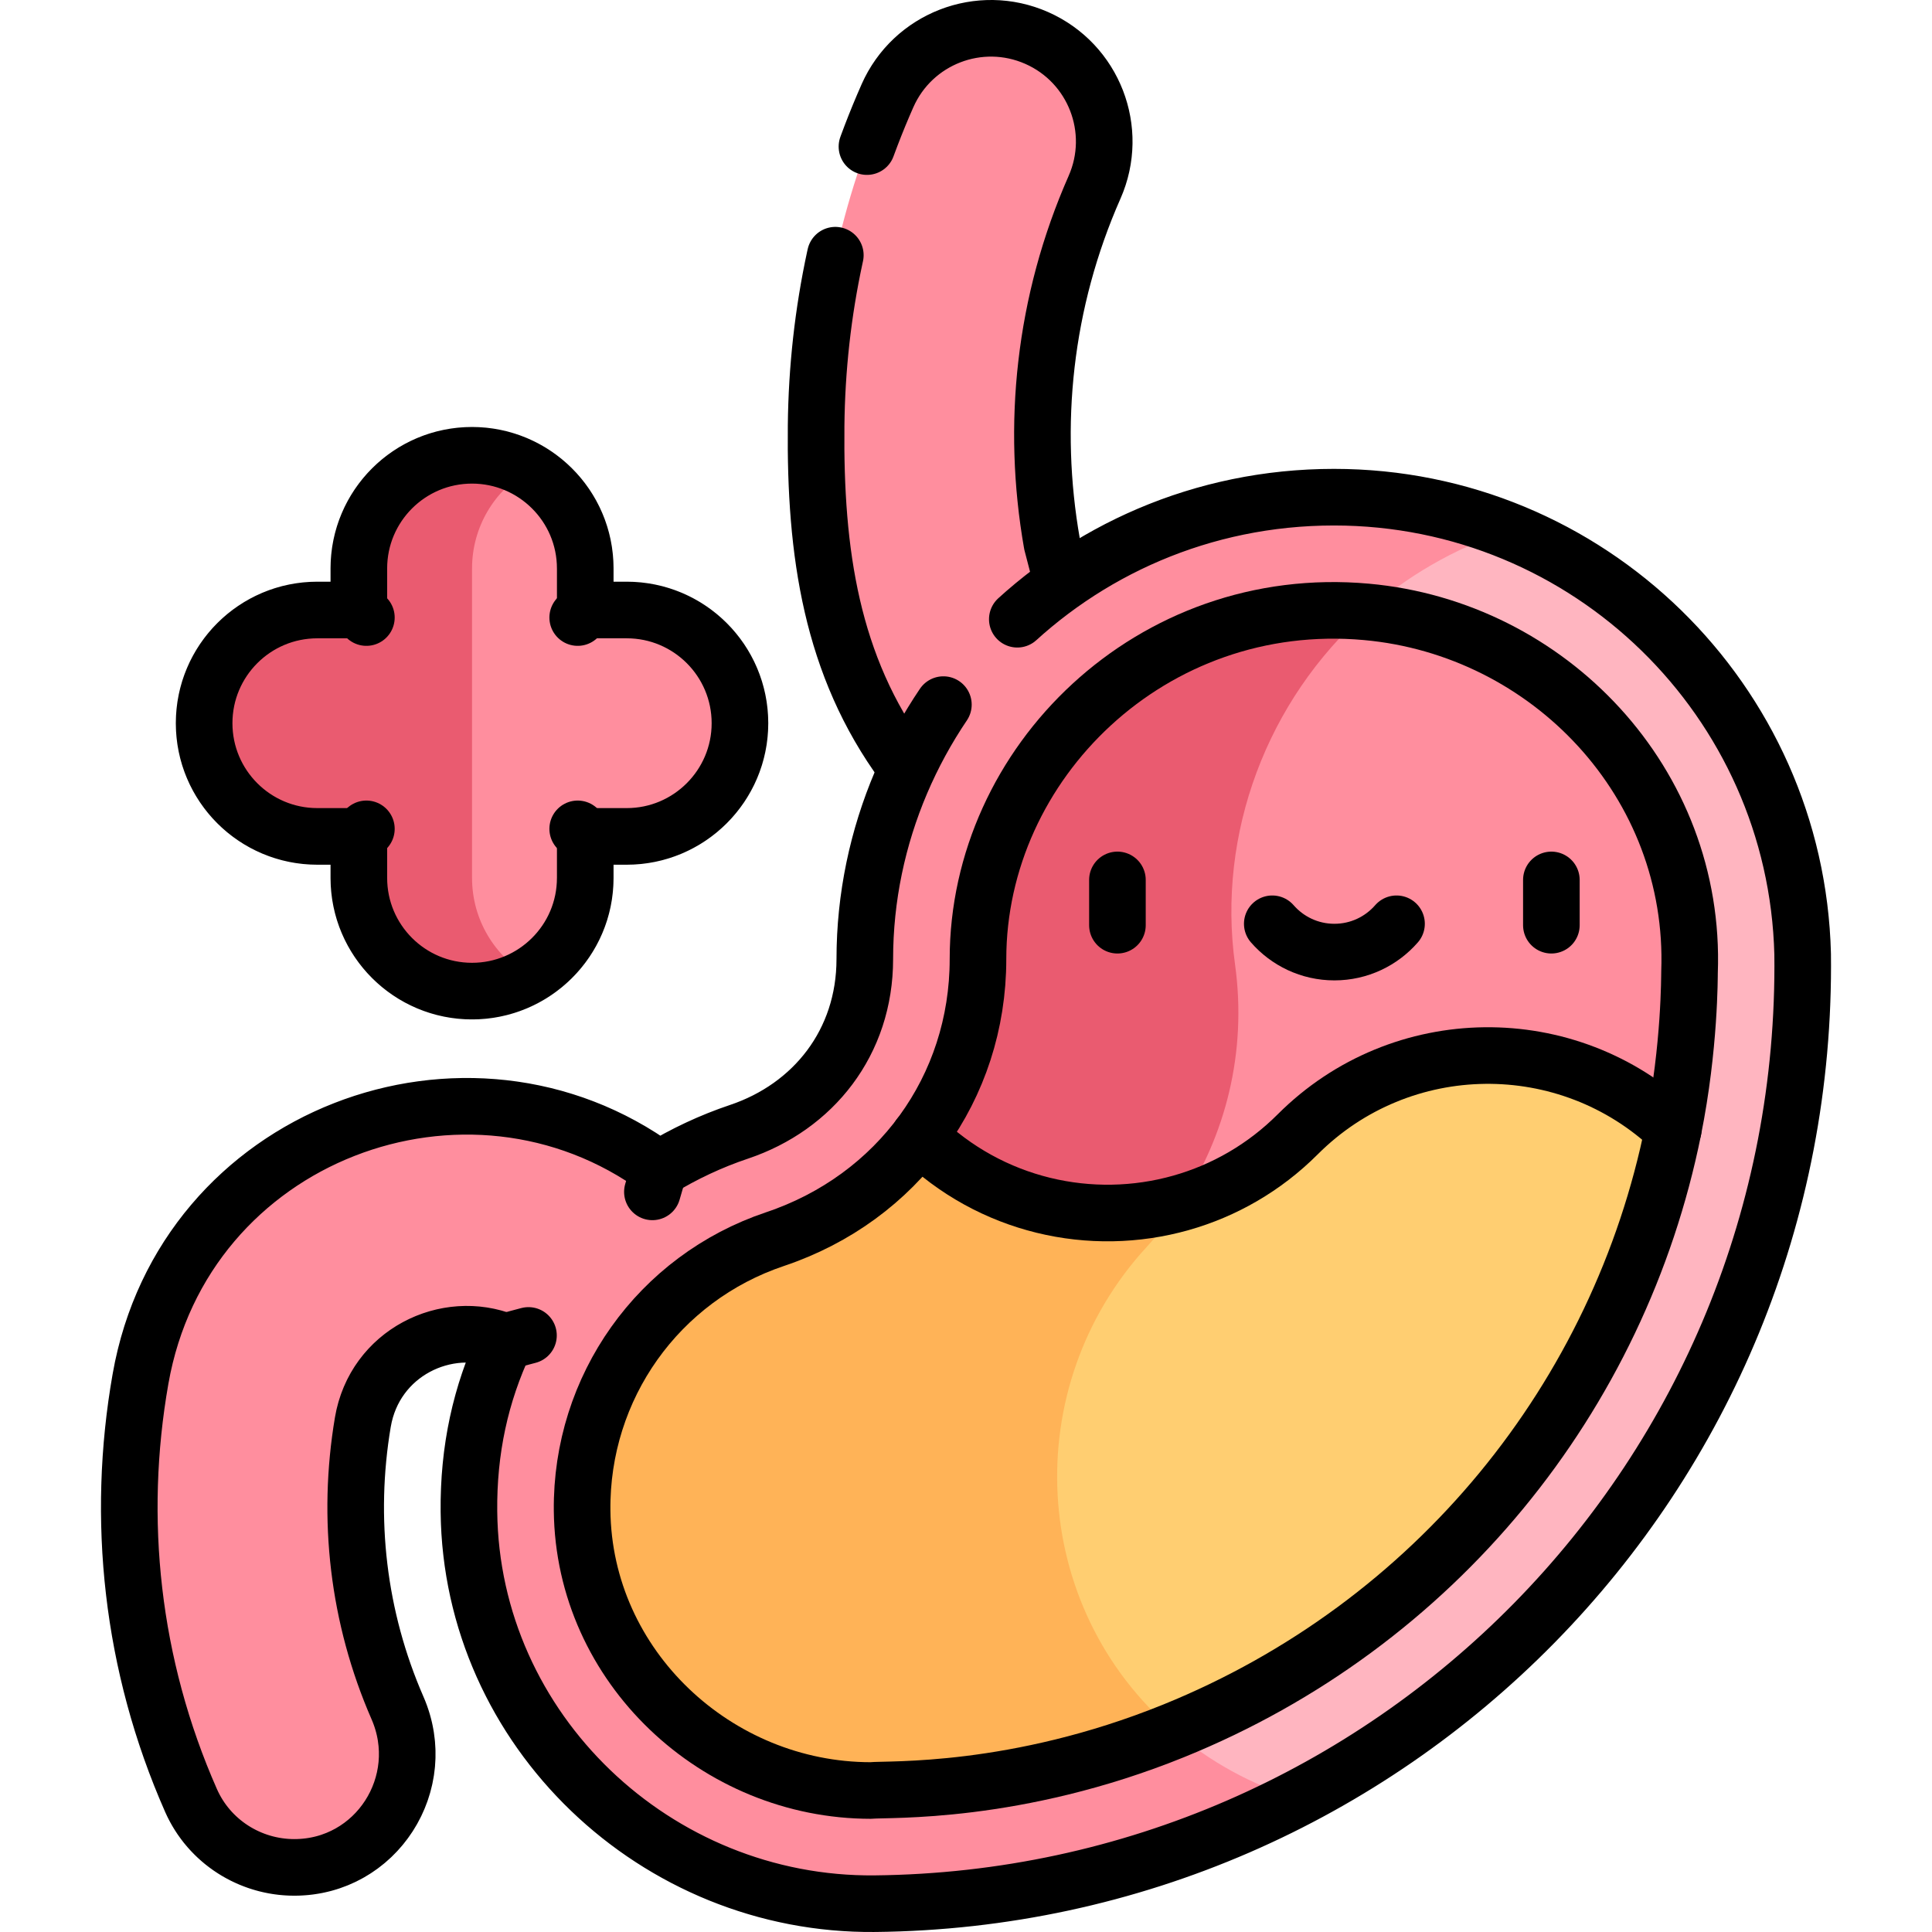 <?xml version="1.0" encoding="UTF-8"?>
<svg xmlns="http://www.w3.org/2000/svg" xmlns:xlink="http://www.w3.org/1999/xlink" version="1.1" id="Capa_1" x="0px" y="0px" viewBox="0 0 512 512" style="enable-background:new 0 0 512 512;" xml:space="preserve" width="512" height="512">
<g>
	<g>
		<path style="fill:#FF8E9E;" d="M278.775,144.052c-5.503-31.277-2.14-64.006,11.289-94.427&#10;&#9;&#9;&#9;c6.691-15.157-0.171-32.869-15.328-39.561c-15.161-6.693-32.871,0.171-39.561,15.328c-12.233,27.709-18.593,57.128-18.902,87.437&#10;&#9;&#9;&#9;c-0.39,37.905,6.463,72.29,32.021,100.292c2.062,2.26,4.199,4.416,6.395,6.479l42.494-42.494&#10;&#9;&#9;&#9;C287.989,169.038,281.199,157.826,278.775,144.052z"/>
		<path style="fill:#FF8E9E;" d="M185.167,318.871c-49.994-49.995-135.685-23.089-147.939,46.544&#10;&#9;&#9;&#9;c-2.072,11.775-3.083,23.854-2.958,36.114c0.274,26.829,6.09,52.393,16.348,75.629c4.772,10.81,15.548,17.723,27.365,17.723&#10;&#9;&#9;&#9;c21.744,0,36.049-22.331,27.349-42.258c-6.947-15.911-10.877-33.384-11.064-51.707c-0.083-8.156,0.56-16.182,1.878-24.006&#10;&#9;&#9;&#9;c3.759-22.316,31.019-31.189,47.021-15.187l42.43-42.423L185.167,318.871z"/>
		<g>
			<path style="fill:#FFB5C0;" d="M399.672,140.625h-73.844l-52.266,36.653v299.383h70.094&#10;&#9;&#9;&#9;&#9;c81.222-42.202,134.105-126.43,134.105-220.651C477.76,203.569,445.308,158.9,399.672,140.625z"/>
			<path style="fill:#FF8E9E;" d="M353.51,131.756c-70.198,0-124.334,57.073-124.334,122.411c0,22.064-13.628,39.156-33.336,45.77&#10;&#9;&#9;&#9;&#9;c-41.857,14.047-72.054,53.799-71.575,100.67c0.593,57.964,49.635,104.482,107.599,103.887&#10;&#9;&#9;&#9;&#9;c40.288-0.414,78.273-10.418,111.792-27.834c-11.972-3.701-23.112-9.814-32.622-17.967l51.097-64.667V162.153&#10;&#9;&#9;&#9;&#9;c10.513-9.33,23.121-16.777,37.541-21.528C385.4,134.91,369.824,131.756,353.51,131.756z"/>
		</g>
		<g>
			<path style="fill:#FF8E9E;" d="M362.132,162.153l-88.569,54.252v125.307h88.569l81.296-42.369&#10;&#9;&#9;&#9;&#9;c2.658-13.19,4.12-26.74,4.295-40.51l0.019-1.195C448.554,207.476,410.527,166.526,362.132,162.153z"/>
			<path style="fill:#EA5B70;" d="M362.132,162.153c-56.917-5.144-102.955,39.982-102.955,92.016&#10;&#9;&#9;&#9;&#9;c0,17.579-5.619,33.827-15.525,46.956v40.587h29.911l39.461-22.954c11.665-17.676,17.52-39.74,14.271-63.188&#10;&#9;&#9;&#9;&#9;C322.512,221.053,335.676,185.632,362.132,162.153z"/>
		</g>
		<g>
			<path style="fill:#FFCE71;" d="M343.914,300.605c-8.903,8.903-19.579,14.948-30.89,18.152l-39.461,22.954v116.982h37.472&#10;&#9;&#9;&#9;&#9;c69.361-28.117,118.124-88.536,132.393-159.351C415.501,272.779,371.323,273.196,343.914,300.605z"/>
			<path style="fill:#FFB357;" d="M303.908,330.422c3.33-3.622,6.382-7.522,9.116-11.664c-23.824,6.753-50.468,0.871-69.372-17.632&#10;&#9;&#9;&#9;&#9;c-9.318,12.349-22.428,21.94-38.266,27.256c-30.911,10.373-51.455,39.277-51.121,71.922c0.424,41.431,35.716,74.198,76.499,74.2&#10;&#9;&#9;&#9;&#9;c4.577-0.466,38.38,1.174,80.271-15.809C272.711,425.839,269.736,367.595,303.908,330.422z"/>
		</g>
		<g>
			<path style="fill:#FF8E9E;" d="M166.096,161.656h-11v-11c0-11.102-6.036-20.789-15-25.976h-28.667v133.953h28.667&#10;&#9;&#9;&#9;&#9;c8.964-5.188,15-14.874,15-25.976v-11h11c16.568,0,30-13.432,30-30S182.664,161.656,166.096,161.656z"/>
			<path style="fill:#EA5B70;" d="M125.096,232.656v-82c0-11.102,6.036-20.789,15-25.976c-4.414-2.554-9.534-4.024-15-4.024&#10;&#9;&#9;&#9;&#9;c-16.568,0-30,13.432-30,30v11h-11c-16.568,0-30,13.432-30,30s13.432,30,30,30h11v11c0,16.568,13.432,30,30,30&#10;&#9;&#9;&#9;&#9;c5.466,0,10.586-1.469,15-4.024C131.132,253.444,125.096,243.758,125.096,232.656z"/>
		</g>
	</g>
	<g>
		<g>
			<g>
				<g>
					
						<path style="fill:none;stroke:#000000;stroke-width:15;stroke-linecap:round;stroke-linejoin:round;stroke-miterlimit:10;stroke-dasharray:284,30,999,0,1000,0;" d="&#10;&#9;&#9;&#9;&#9;&#9;&#9;M477.72,252.801c-1.703-67.203-56.75-121.043-124.207-121.043c-69.944,0-124.331,56.849-124.331,122.41&#10;&#9;&#9;&#9;&#9;&#9;&#9;c0,22.064-13.628,39.156-33.335,45.77c-7.49,2.514-14.586,5.858-21.205,9.897c-50.649-37.14-125.973-9.376-137.404,55.578&#10;&#9;&#9;&#9;&#9;&#9;&#9;c-6.519,37.049-2.458,75.845,13.39,111.743c4.772,10.81,15.548,17.723,27.364,17.723c21.743,0,36.048-22.331,27.348-42.258&#10;&#9;&#9;&#9;&#9;&#9;&#9;c-10.478-24.001-13.484-50.206-9.187-75.712c3.099-18.395,22.162-27.64,37.729-21.363c-0.028,0.06-0.056,0.119,0,0&#10;&#9;&#9;&#9;&#9;&#9;&#9;c-6.535,13.882-9.777,28.702-9.61,45.062c0.593,57.964,49.634,104.482,107.596,103.887&#10;&#9;&#9;&#9;&#9;&#9;&#9;C368.298,503.093,479.429,391.436,477.72,252.801z"/>
					
						<path style="fill:none;stroke:#000000;stroke-width:15;stroke-linecap:round;stroke-linejoin:round;stroke-miterlimit:10;stroke-dasharray:140,30,999,0,1000,0;" d="&#10;&#9;&#9;&#9;&#9;&#9;&#9;M239.487,202.571c-19.162-26.125-23.554-56.04-23.208-89.743c0.31-30.309,6.669-59.728,18.902-87.437&#10;&#9;&#9;&#9;&#9;&#9;&#9;c6.689-15.157,24.399-22.021,39.56-15.328c15.157,6.691,22.019,24.403,15.328,39.561&#10;&#9;&#9;&#9;&#9;&#9;&#9;c-13.429,30.421-16.792,63.15-11.289,94.427l2.287,8.803"/>
					
						<line style="fill:none;stroke:#000000;stroke-width:15;stroke-linecap:round;stroke-linejoin:round;stroke-miterlimit:10;stroke-dasharray:280,30,999,0,1000,0;" x1="133.883" y1="355.545" x2="140.051" y2="353.905"/>
					
						<line style="fill:none;stroke:#000000;stroke-width:15;stroke-linecap:round;stroke-linejoin:round;stroke-miterlimit:10;stroke-dasharray:280,30,999,0,1000,0;" x1="174.642" y1="309.835" x2="172.893" y2="315.857"/>
				</g>
				<path style="fill:none;stroke:#000000;stroke-width:15;stroke-linecap:round;stroke-linejoin:round;stroke-miterlimit:10;" d="&#10;&#9;&#9;&#9;&#9;&#9;M362.132,162.154c-56.917-5.144-102.955,39.981-102.955,92.015c0,34.193-21.252,63.29-53.791,74.211&#10;&#9;&#9;&#9;&#9;&#9;c-30.911,10.373-51.455,39.276-51.121,71.922c0.423,41.431,35.716,74.198,76.499,74.2c4.577-0.466,38.38,1.173,80.272-15.809&#10;&#9;&#9;&#9;&#9;&#9;c69.36-28.118,118.123-88.537,132.392-159.351c4.431-21.992,4.283-40.874,4.313-41.705&#10;&#9;&#9;&#9;&#9;&#9;C449.602,207.504,410.527,166.527,362.132,162.154z"/>
				<path style="fill:none;stroke:#000000;stroke-width:15;stroke-linecap:round;stroke-linejoin:round;stroke-miterlimit:10;" d="&#10;&#9;&#9;&#9;&#9;&#9;M243.652,301.125c18.904,18.503,45.548,24.386,69.372,17.632c11.312-3.205,21.987-9.25,30.89-18.152&#10;&#9;&#9;&#9;&#9;&#9;c27.409-27.409,71.587-27.826,99.514-1.263"/>
			</g>
			<g>
				
					<path style="fill:none;stroke:#000000;stroke-width:15;stroke-linecap:round;stroke-linejoin:round;stroke-miterlimit:10;stroke-dasharray:550,30,1000,0,1000,0;" d="&#10;&#9;&#9;&#9;&#9;&#9;M166.096,161.656h-11v-11c0-16.669-13.556-30-30-30c-16.568,0-30,13.432-30,30v11h-11c-16.568,0-30,13.432-30,30&#10;&#9;&#9;&#9;&#9;&#9;s13.432,30,30,30h11v11c0,16.568,13.432,30,30,30c16.426,0,30-13.317,30-30v-11h11c16.54,0,30-13.434,30-30&#10;&#9;&#9;&#9;&#9;&#9;C196.096,175.087,182.664,161.656,166.096,161.656z"/>
				
					<line style="fill:none;stroke:#000000;stroke-width:15;stroke-linecap:round;stroke-linejoin:round;stroke-miterlimit:10;" x1="95.096" y1="161.656" x2="97.096" y2="163.656"/>
				
					<line style="fill:none;stroke:#000000;stroke-width:15;stroke-linecap:round;stroke-linejoin:round;stroke-miterlimit:10;" x1="155.096" y1="161.656" x2="153.096" y2="163.656"/>
				
					<line style="fill:none;stroke:#000000;stroke-width:15;stroke-linecap:round;stroke-linejoin:round;stroke-miterlimit:10;" x1="95.096" y1="221.656" x2="97.096" y2="219.656"/>
				
					<line style="fill:none;stroke:#000000;stroke-width:15;stroke-linecap:round;stroke-linejoin:round;stroke-miterlimit:10;" x1="155.096" y1="221.656" x2="153.096" y2="219.656"/>
			</g>
		</g>
		<g>
			
				<line style="fill:none;stroke:#000000;stroke-width:15;stroke-linecap:round;stroke-linejoin:round;stroke-miterlimit:10;" x1="296.13" y1="233.188" x2="296.13" y2="245.188"/>
			
				<line style="fill:none;stroke:#000000;stroke-width:15;stroke-linecap:round;stroke-linejoin:round;stroke-miterlimit:10;" x1="411.13" y1="233.188" x2="411.13" y2="245.188"/>
			<path style="fill:none;stroke:#000000;stroke-width:15;stroke-linecap:round;stroke-linejoin:round;stroke-miterlimit:10;" d="&#10;&#9;&#9;&#9;&#9;M337.165,244.812c4.003,4.594,9.892,7.501,16.464,7.501c6.572,0,12.461-2.907,16.464-7.501"/>
		</g>
	</g>
</g>















</svg>
